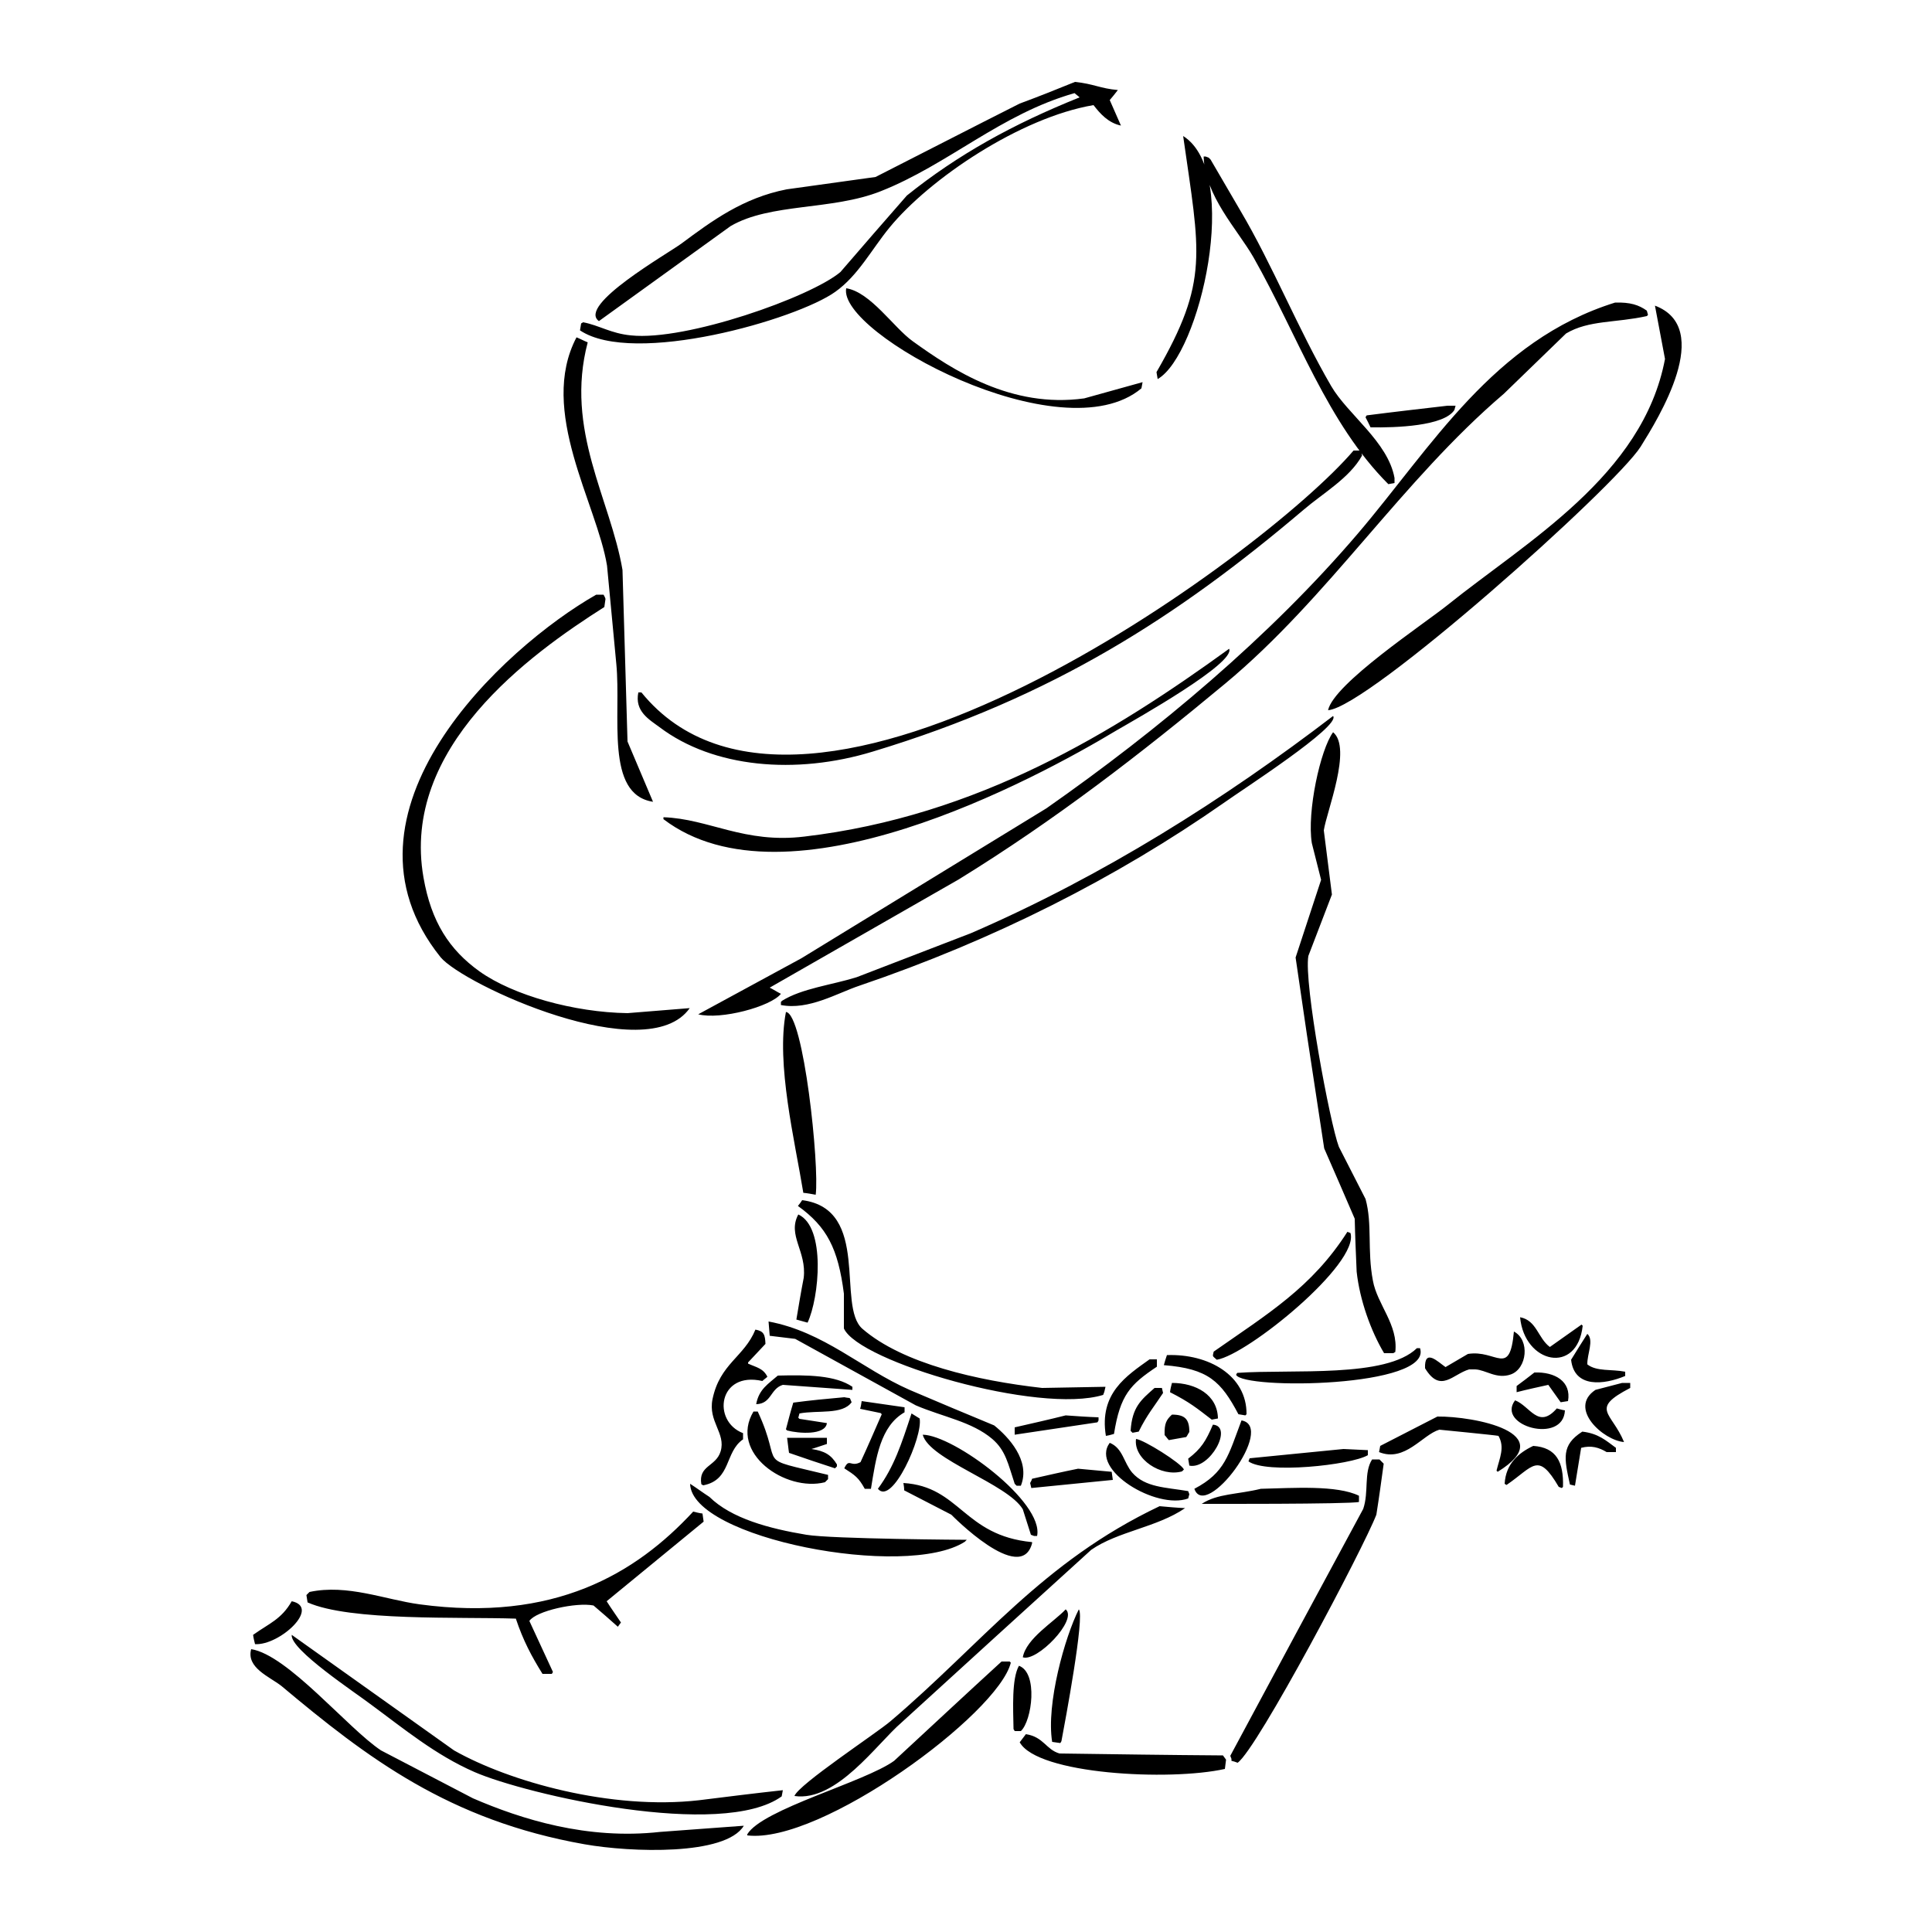 <?xml version="1.0" encoding="utf-8"?>
<!-- Generator: Adobe Illustrator 21.0.0, SVG Export Plug-In . SVG Version: 6.00 Build 0)  -->
<svg version="1.1" id="Layer_1" xmlns="http://www.w3.org/2000/svg" xmlns:xlink="http://www.w3.org/1999/xlink" x="0px" y="0px"
	 viewBox="0 0 500 500" style="enable-background:new 0 0 500 500;" xml:space="preserve">
<path d="M278.2,21.2c4.9,0.5,6.5,1.7,11.1,2.1c-0.7,0.9-1.4,1.8-2.1,2.6c1,2.2,1.9,4.4,2.9,6.6c-3.3-0.7-5.4-3.1-7.1-5.3
	c-18.9,3.2-42.4,19-52.8,31.7c-4.6,5.6-8.1,12.4-14,16.6c-10,7.2-52.2,19.3-66.1,10c0.1-0.6,0.2-1.2,0.3-1.8
	c0.2-0.1,0.4-0.2,0.5-0.3c4.2,0.8,7.2,2.9,12.4,3.4c14.2,1.5,46.5-9.9,54.2-16.4c5.7-6.6,11.4-13.2,17.2-19.8
	c13.2-10.6,27.5-18.5,44.7-25.4c-0.4-0.4-0.9-0.7-1.3-1.1c-19.1,5.4-32.7,18.5-50.2,25.4c-12.6,5-28.5,3-38.8,9
	c-11.4,8.2-22.7,16.4-34.1,24.6c-5.7-4.1,17.9-17.5,21.4-20.1c7.8-5.8,15.9-11.8,27.2-14c7.7-1.1,15.3-2.1,23-3.2
	c12.4-6.3,24.8-12.7,37.3-19C268.5,25.1,273.3,23.2,278.2,21.2z M306.2,35.2c15.2,9.6,4.3,56.7-6.6,62.9c-0.1-0.6-0.2-1.2-0.3-1.8
	C313,72.6,310.5,65.6,306.2,35.2z M311.5,40.5c0.2,0,0.4,0,0.5,0c0.3,0.1,0.5,0.2,0.8,0.3c0.2,0.2,0.4,0.4,0.5,0.5
	c2.6,4.4,5.1,8.8,7.7,13.2c8.4,14.2,14.9,30.6,23.5,45.4c4.3,7.4,14.7,14.4,16.4,23.8c0,0.4,0,0.9,0,1.3c-0.5,0.1-1.1,0.2-1.6,0.3
	c-15.8-15.8-23.4-38.4-34.9-58.7C320.2,59.3,311.8,50.7,311.5,40.5z M219,74.6c6.3,1,12.3,10.2,17.2,13.7
	c10.4,7.5,25.5,17.4,44.4,14.8c5-1.4,10-2.8,15.1-4.2c-0.1,0.5-0.2,1.1-0.3,1.6C274.8,117.8,216.7,86.2,219,74.6z M418,78.3
	c3.9-0.1,6.1,0.6,8.2,2.1c0.1,0.4,0.2,0.7,0.3,1.1c-0.1,0.1-0.2,0.2-0.3,0.3c-8.1,1.8-15,1-20.9,4.5c-5.4,5.2-10.7,10.4-16.1,15.6
	c-26.4,22.5-45.4,52.8-72.1,75c-21.9,18.2-44,35.3-69,50.7c-16.3,9.3-32.6,18.7-48.9,28c1,0.5,1.9,1.1,2.9,1.6
	c-2.6,3.3-15.6,6.8-21.4,5.3c8.9-4.8,17.8-9.7,26.7-14.5c21.1-12.9,42.3-25.9,63.4-38.8c29-20.3,57.8-44.4,80.6-71.1
	C370.5,115.7,386.5,88.1,418,78.3z M428.3,79.1c15.4,5.8,0.9,29.1-3.7,36.5c-6.6,10.4-70.5,67.5-80.9,68.2
	c1.5-6.9,24.8-22.3,30.9-27.2c20.4-16.4,50.6-33.5,56.3-63.7C430,88.3,429.2,83.7,428.3,79.1z M149.2,87.3c1,0.4,1.9,0.9,2.9,1.3
	c-6,22.7,5.9,40.6,9,58.9c0.4,14.8,0.9,29.6,1.3,44.4c2.2,5.2,4.4,10.4,6.6,15.6c-12.5-1.9-8.2-22.3-9.5-35.7
	c-0.8-8.5-1.6-16.9-2.4-25.4C154.5,130.4,139.2,106.3,149.2,87.3z M374.6,105c0.7,0,1.4,0,2.1,0c-0.1,0.4-0.2,0.7-0.3,1.1
	c-2.7,4.2-15.2,4.6-21.7,4.5c-0.4-0.9-0.9-1.8-1.3-2.6c0.1-0.2,0.2-0.4,0.3-0.5C360.7,106.6,367.7,105.8,374.6,105z M350.3,116.6
	c0.6,0,1.2,0,1.9,0c0.1,0.4,0.2,0.9,0.3,1.3c-3.2,5.8-10.2,9.8-15.1,14c-32.4,27.5-64.8,48.5-111.5,62.6c-20,6.1-41.3,4.2-55.2-6.3
	c-2.7-2-6.5-4.1-5.5-9c0.3,0,0.5,0,0.8,0C208.1,231,327.3,143.6,350.3,116.6z M154.3,153.9c0.6,0,1.2,0,1.9,0
	c0.2,0.4,0.4,0.7,0.5,1.1c-0.1,0.7-0.2,1.4-0.3,2.1c-19.4,12.3-52.7,36.4-46.8,70c2,11.5,6.7,18.7,14.5,24.3
	c8.7,6.2,24.5,10.6,38.3,10.8c5.4-0.4,10.7-0.9,16.1-1.3c-11.1,15.8-58.7-6.1-64.5-13.2C84,210.3,130.2,167.6,154.3,153.9z
	 M318.1,167.9c1.7,3.7-24.1,18.2-29.1,21.1c-21.3,12.8-85.4,47.3-117.3,23c0-0.2,0-0.4,0-0.5c11.8,0.4,20.9,6.9,36.5,5
	C253.1,211.2,288.3,189.5,318.1,167.9z M345,185.3c2.1,2.6-23.7,19.2-28.3,22.5c-27.8,19.4-59.3,35.4-94.3,47.3
	c-5.7,1.9-13.1,6.4-20.3,5c0-0.3,0-0.5,0-0.8c0.1-0.1,0.2-0.2,0.3-0.3c5.1-3.2,12.9-4.1,19.3-6.1c9.9-3.8,19.7-7.6,29.6-11.4
	C285.5,226.7,316.9,206.8,345,185.3z M345,189.5c5,4.1-1.7,20.6-2.4,25.4c0.7,5.5,1.4,11.1,2.1,16.6c-2,5.3-4.1,10.6-6.1,15.9
	c-1.2,7,5.6,43.4,7.9,49.4c2.3,4.5,4.6,9,6.9,13.5c1.8,6.5,0.4,13.2,1.9,21.1c1.1,6.2,6.6,11.4,5.8,18.5c-0.2,0.1-0.4,0.2-0.5,0.3
	c-0.8,0-1.6,0-2.4,0c-3.4-5.7-6.3-13.7-7.1-21.1c-0.2-4.6-0.4-9.2-0.5-13.7c-2.6-6.1-5.3-12.2-7.9-18.2c-1.5-9.9-3-19.7-4.5-29.6
	c-1-6.6-1.9-13.2-2.9-19.8c2.2-6.7,4.4-13.4,6.6-20.1c-0.8-3.2-1.6-6.3-2.4-9.5C338.2,210.1,341.7,194,345,189.5z M203.4,261.9
	c4.6,0.4,8.7,39.9,7.7,47.3c-1.1-0.2-2.1-0.4-3.2-0.5C205.7,295.2,200.8,275.3,203.4,261.9z M207.6,310.6
	c17.9,2.3,8.8,27.4,15.6,33.3c10.4,9,29.7,13.4,46.5,15.3c5.5-0.1,10.9-0.2,16.4-0.3c-0.1,0.4-0.2,0.9-0.3,1.3
	c-0.1,0.3-0.2,0.5-0.3,0.8c-16.6,5.1-63.3-8.6-67.1-17.2c0-3,0-6,0-9c-1.5-11.7-4.4-17.3-11.9-22.7
	C206.9,311.6,207.3,311.1,207.6,310.6z M206.6,314.3c7.2,3.3,5.4,21.6,2.4,28c-1-0.3-1.9-0.5-2.9-0.8c0.6-3.6,1.2-7.2,1.9-10.8
	C208.8,323.8,203.7,319.7,206.6,314.3z M348.7,318.8c0.3,0.1,0.5,0.2,0.8,0.3c2.4,7.9-26.6,31.5-34.6,32.8c-1.2-1.1-1.1-0.7-0.8-2.1
	C328.1,340,339.5,333.2,348.7,318.8z M393.4,340.9c4.3,0.8,4.6,5.4,7.7,7.7c2.7-1.9,5.5-3.9,8.2-5.8c0.1,0.1,0.2,0.2,0.3,0.3
	C408.2,355.9,394.5,352.9,393.4,340.9z M198.9,342c14.4,2.7,24,12.2,36.5,17.7c7.3,3.1,14.6,6.2,21.9,9.2c3.6,2.9,9.5,9.1,6.9,15.6
	c-0.4,0-0.7,0-1.1,0c-0.2-0.2-0.4-0.4-0.5-0.5c-1.7-5.1-2.3-8.6-5.8-11.6c-5.3-4.5-12.8-5.7-19.8-8.7c-10.4-5.7-20.8-11.5-31.2-17.2
	c-2.2-0.3-4.4-0.5-6.6-0.8C199.1,344.5,199,343.2,198.9,342z M195.5,344.1c2.2,0.4,2.5,1.3,2.6,3.7c-1.5,1.6-3,3.2-4.5,4.8
	c0,0.1,0,0.2,0,0.3c2.2,1,3.9,1.2,5,3.4c-0.4,0.4-0.9,0.7-1.3,1.1c-11.4-2.6-13.1,10.4-5,13.5c0,0.5,0,1.1,0,1.6
	c-4.8,3.3-3,10.5-10.3,11.9c-0.2-0.1-0.4-0.2-0.5-0.3c-0.8-4.9,3.8-4.5,5-8.5c1.4-4.7-3.3-7.7-2.1-13.5
	C186.3,352.9,192.6,351.2,195.5,344.1z M391.8,344.6c4.2,2.2,3.4,9.6-0.8,11.1c-3.7,1.3-6.5-1.2-9.2-1.3c-0.5,0-1.1,0-1.6,0
	c-4.2,1.2-7.4,6.3-11.4-0.3c-0.2-5.3,3.4-1.6,5.3-0.3c1.9-1.1,3.9-2.3,5.8-3.4C387.3,349.2,390.7,356.6,391.8,344.6z M410.8,345.2
	c1.8,1.6-0.1,5.3,0,7.9c2.4,1.9,6.3,1.2,9.8,1.9c0,0.4,0,0.7,0,1.1c-5.5,2.3-13.2,3.2-14-4.2C408,349.6,409.4,347.4,410.8,345.2z
	 M366.7,348.9c0.3,0,0.5,0,0.8,0c3.4,10.2-45.8,10.8-47.6,6.9c0.1-0.2,0.2-0.4,0.3-0.5C334.6,354.3,358.7,356.7,366.7,348.9z
	 M302,350.7c10.8-0.4,20.7,5.3,20.6,15.3c-0.1,0.1-0.2,0.2-0.3,0.3c-0.6-0.1-1.2-0.2-1.8-0.3c-4.5-8.5-7.8-11.8-19.3-12.7
	C301.4,352.5,301.7,351.6,302,350.7z M297.5,351.8c0.6,0,1.2,0,1.9,0c0,0.6,0,1.2,0,1.9c-6.9,4.6-9.5,7.3-11.1,17.4
	c-0.7,0.2-1.4,0.4-2.1,0.5C284.4,360.6,291.5,356.1,297.5,351.8z M397.1,355.2c5.3-0.2,9.6,2.3,8.7,7.4c-0.6,0.1-1.2,0.2-1.9,0.3
	c-1.1-1.5-2.1-3-3.2-4.5c-2.7,0.6-5.5,1.2-8.2,1.9c0-0.5,0-1.1,0-1.6C394.1,357.5,395.6,356.4,397.1,355.2z M201.3,356
	c7.8-0.2,14.9-0.1,19.3,2.9c0,0.3,0,0.5,0,0.8c-6-0.4-12-0.9-18-1.3c-3.3,1-2.9,4.9-6.9,5C196.4,359.5,198.9,358.1,201.3,356z
	 M303.3,357.9c6.2,0,11.8,3.1,11.9,9.2c-0.5,0.1-1.1,0.2-1.6,0.3c-3.9-3-5.7-4.5-10.8-7.1C302.9,359.4,303.1,358.7,303.3,357.9z
	 M419.8,357.9c0.7,0,1.4,0,2.1,0c0,0.4,0,0.9,0,1.3c-10.6,5.5-4.8,6.2-1.6,14c-5.3-0.4-14.6-8.7-7.4-13.5
	C415.2,359.1,417.5,358.5,419.8,357.9z M298.8,359.2c0.6,0,1.2,0,1.9,0c0.1,0.4,0.2,0.9,0.3,1.3c-2.3,3.5-4.2,5.7-6.3,10
	c-0.5,0.1-1.1,0.2-1.6,0.3c-0.2-0.2-0.4-0.4-0.5-0.5C293,364.1,295.3,362.3,298.8,359.2z M218.5,361.6c1.9,0.4,1.2-0.2,1.9,1.3
	c-2.4,3.3-8.7,2-13.5,2.9c-0.1,0.4-0.2,0.7-0.3,1.1c0.1,0.1,0.2,0.2,0.3,0.3c2.4,0.4,4.8,0.7,7.1,1.1c-0.4,3.2-7.3,2.7-10.3,1.9
	c-0.1-0.1-0.2-0.2-0.3-0.3c0.6-2.3,1.2-4.6,1.9-6.9C209.7,362.4,214.1,362,218.5,361.6z M392.1,362.4c3.9,1.5,6,7.6,10.8,2.1
	c0.7,0.2,1.4,0.4,2.1,0.5C404.6,373.9,387.1,369,392.1,362.4z M223,362.6c3.7,0.5,7.4,1.1,11.1,1.6c0,0.4,0,0.9,0,1.3
	c-6.3,3.6-7.4,11.8-8.7,19.8c-0.5,0-1.1,0-1.6,0c-1.6-2.9-2.5-3.5-5.3-5.3c1.3-2.8,1.6-0.2,4.2-1.6c1.9-4.1,3.7-8.3,5.5-12.4
	c-0.1-0.1-0.2-0.2-0.3-0.3c-1.8-0.4-3.5-0.7-5.3-1.1C222.8,364,222.9,363.3,223,362.6z M195,365.3c0.4,0,0.7,0,1.1,0
	c7,15-1.5,11.6,18.2,16.4c0,0.4,0,0.7,0,1.1c-0.3,0.3-0.5,0.5-0.8,0.8C203.3,386.2,188.6,376,195,365.3z M235.9,365.8
	c0.7,0.4,1.4,0.9,2.1,1.3c0.9,4.6-7.1,22.7-10.8,18.2C231.4,379.6,233.3,373.7,235.9,365.8z M303.3,366.1c3.4,0,4.5,1.2,4.5,4.5
	c-0.3,0.4-0.5,0.9-0.8,1.3c-1.5,0.3-3,0.5-4.5,0.8c-0.4-0.4-0.7-0.9-1.1-1.3C301.3,368.3,301.9,367.4,303.3,366.1z M275.8,366.3
	c2.8,0.2,5.6,0.4,8.5,0.5c0,0.3,0,0.5,0,0.8c-0.1,0.2-0.2,0.4-0.3,0.5c-7.1,1.1-14.3,2.1-21.4,3.2c0-0.6,0-1.2,0-1.9
	C267,368.4,271.4,367.4,275.8,366.3z M372,366.6c9.4-0.1,32,4.2,15.6,14.3c-0.1-0.1-0.2-0.2-0.3-0.3c0.8-3.3,2.2-6,0.5-9
	c-1-0.2-15.3-1.6-15.3-1.6c-4.4,1.3-8.9,8.5-15.6,5.8c0.1-0.5,0.2-1.1,0.3-1.6C362.1,371.7,367.1,369.1,372,366.6z M321.3,367.6
	c9,1.6-9.3,26.1-12.2,17.7C317.1,381.1,317.9,376.6,321.3,367.6z M313.9,368.7c5.4,0.4-0.8,11.7-6.1,10.6c-0.1-0.6-0.2-1.2-0.3-1.8
	C310.9,374.9,312.1,372.9,313.9,368.7z M409.5,370.5c4.2,0.5,6.1,2.3,8.7,4.2c0,0.4,0,0.7,0,1.1c-0.8,0-1.6,0-2.4,0
	c-2-1.2-4-1.8-6.6-1.1c-0.5,3.3-1.1,6.5-1.6,9.8c-0.4-0.1-0.9-0.2-1.3-0.3C404.8,377.4,404,374,409.5,370.5z M238.8,371.3
	c8,0.1,31.4,17.4,29.6,26.2c-0.3,0-0.5,0-0.8,0c-0.3-0.1-0.5-0.2-0.8-0.3c-0.7-2.2-1.4-4.4-2.1-6.6
	C260.8,384,240.5,377.8,238.8,371.3z M203.7,372.1c3.4,0,6.9,0,10.3,0c0,0.5,0,1.1,0,1.6c-1.3,0.4-2.6,0.9-4,1.3
	c3.4,0.5,5.1,1.5,6.6,4c0,0.2,0,0.4,0,0.5c-0.2,0.2-0.4,0.4-0.5,0.5c-4-1.3-7.9-2.6-11.9-4C204,374.8,203.9,373.4,203.7,372.1z
	 M294,372.4c2,0.2,11.6,6.2,12.4,7.9c-0.2,0.2-0.4,0.4-0.5,0.5C300.5,382.3,293.3,377.6,294,372.4z M287.2,373.4
	c3.4,1.4,3.6,5.1,5.8,7.7c3.4,3.9,8.7,3.8,14.5,4.8c0.1,0.3,0.2,0.5,0.3,0.8c-0.1,0.4-0.2,0.7-0.3,1.1
	C299.3,390.8,282,380.4,287.2,373.4z M396.8,374.2c6,0.4,7.9,4.2,7.7,10.6c-0.1,0.1-0.2,0.2-0.3,0.3c-0.3-0.1-0.5-0.2-0.8-0.3
	c-5.4-9.2-6.5-5.3-13.5-0.5c-0.2-0.1-0.4-0.2-0.5-0.3C389.7,378.8,393,376,396.8,374.2z M347.7,375c2.1,0.1,4.2,0.2,6.3,0.3
	c0,0.3,0,0.5,0,0.8c0,0.2,0,0.4,0,0.5c-4.5,2.6-26.3,4.9-30.9,1.6c0.1-0.3,0.2-0.5,0.3-0.8C331.5,376.6,339.6,375.8,347.7,375z
	 M355.1,377.7c0.6,0,1.2,0,1.9,0c0.4,0.4,0.7,0.7,1.1,1.1c-0.6,4.4-1.2,8.8-1.9,13.2c-3.3,8.6-30.8,60.6-35.9,64.2
	c-0.5-0.2-1.1-0.4-1.6-0.5c0-0.2,0-0.4,0-0.5c-0.1-0.3-0.2-0.5-0.3-0.8c11.4-21.3,22.9-42.6,34.4-63.9
	C354.3,386.1,352.9,381.1,355.1,377.7z M279,380.1c2.9,0.3,5.8,0.5,8.7,0.8c0.1,0.7,0.2,1.4,0.3,2.1c-7,0.7-14.1,1.4-21.1,2.1
	c-0.1-0.4-0.2-0.9-0.3-1.3c0.2-0.4,0.4-0.7,0.5-1.1C271.1,381.8,275,380.9,279,380.1z M233.8,383.8c14.7,0.9,15.5,13.6,33.3,15.3
	c0,0.1,0,0.2,0,0.3c-2.9,11-20.9-7.4-20.9-7.4c-4.1-2.1-8.1-4.2-12.2-6.3C234,385,233.9,384.4,233.8,383.8z M178.6,384
	c1.7,1.1,3.3,2.3,5,3.4c5.7,5.6,15.5,8.2,25.1,9.8c6.6,1.1,41.5,1.3,41.5,1.3c-0.2,0.2-0.4,0.4-0.5,0.5
	C234.5,408.8,178.9,398.1,178.6,384z M326.3,385.3c8.4-0.2,19.7-1,25.4,1.8c0,0.2,0,0.4,0,0.5c0,0.4,0,0.7,0,1.1
	c-2.1,0.6-40.7,0.5-40.7,0.5C315.1,386.5,320.2,386.8,326.3,385.3z M300.1,389.8c2.2,0.2,4.4,0.4,6.6,0.5c-7.3,5-17.4,6-24.3,10.8
	c-16.4,14.9-32.8,29.8-49.1,44.7c-6.3,5.4-16.8,20.6-27.7,19c1.1-3,21-16.1,24.8-19.3C254.2,425.3,269.6,404.3,300.1,389.8z
	 M179.4,391.2c0.8,0.2,1.6,0.4,2.4,0.5c0.1,0.7,0.2,1.4,0.3,2.1c-8.4,6.9-16.7,13.7-25.1,20.6c1.2,1.9,2.5,3.7,3.7,5.5
	c-0.3,0.4-0.5,0.7-0.8,1.1c-2.1-1.9-4.2-3.7-6.3-5.5c-4.4-0.9-14.9,1.4-16.6,4c2,4.4,4.1,8.8,6.1,13.2c-0.1,0.2-0.2,0.4-0.3,0.5
	c-0.8,0-1.6,0-2.4,0c-2.8-4.5-5-8.6-6.9-14.3c-14.6-0.5-42.9,0.7-53.9-4.2c-0.1-0.6-0.2-1.2-0.3-1.9c0.3-0.3,0.5-0.5,0.8-0.8
	c9.8-2.1,19.6,2,28.5,3.2C143.4,419.9,164.5,407.3,179.4,391.2z M75.5,414.4c7.6,1.6-3.2,11.5-9.5,11.1c-0.2-0.8-0.4-1.6-0.5-2.4
	C69.7,420.1,72.8,419.1,75.5,414.4z M275.8,416.5c3.2,2.7-7.5,13.7-11.1,12.4C265.6,424,272.7,419.8,275.8,416.5z M279.2,416.5
	c1.6,1.7-3.6,29.3-4.5,34.1c-0.1,0.2-0.2,0.4-0.3,0.5c-0.7-0.1-1.4-0.2-2.1-0.3C270.7,441,275.6,423.6,279.2,416.5z M75.5,423.1
	c14,10,28,19.9,42,29.9c14.3,8.1,40.6,15.5,63.4,12.9c7.2-0.9,14.4-1.8,21.7-2.6c-0.1,0.5-0.2,1.1-0.3,1.6
	c-15.5,11.2-66.2-0.5-79.5-6.3c-10.1-4.4-18.4-11.3-26.7-17.4C92.2,438.2,75,426.9,75.5,423.1z M65,426.8c9.5,1.5,25,20.5,33.6,26.2
	c7.9,4.1,15.9,8.3,23.8,12.4c12.5,5.4,29.5,10.8,48.4,8.7c7.2-0.5,14.4-1.1,21.7-1.6c-4.7,7.8-29.3,6.9-41.2,4.8
	c-35.1-6.2-56.3-22.4-78.5-41C69.7,433.9,63.7,431.6,65,426.8z M259.2,430c0.7,0,1.4,0,2.1,0c0.1,0.1,0.2,0.2,0.3,0.3
	c-3.3,13.3-49.2,47-68.2,44.7c0-0.1,0-0.2,0-0.3c3.9-6.5,30.4-13.5,38-19C240.7,447.1,249.9,438.5,259.2,430z M263.7,431.1
	c5,1.8,3.4,14.2,0.5,16.9c-0.5,0-1.1,0-1.6,0c-0.1-0.2-0.2-0.4-0.3-0.5C262.2,442.1,261.8,434.5,263.7,431.1z M265.5,448.8
	c4.6,0.7,5.2,4,8.7,5c14.1,0.2,28.2,0.4,42.3,0.5c0.3,0.4,0.5,0.7,0.8,1.1c-0.1,0.8-0.2,1.6-0.3,2.4c-14.4,3.2-48.5,1.4-53.1-6.9
	C264.4,450.2,265,449.5,265.5,448.8z"/>
</svg>
